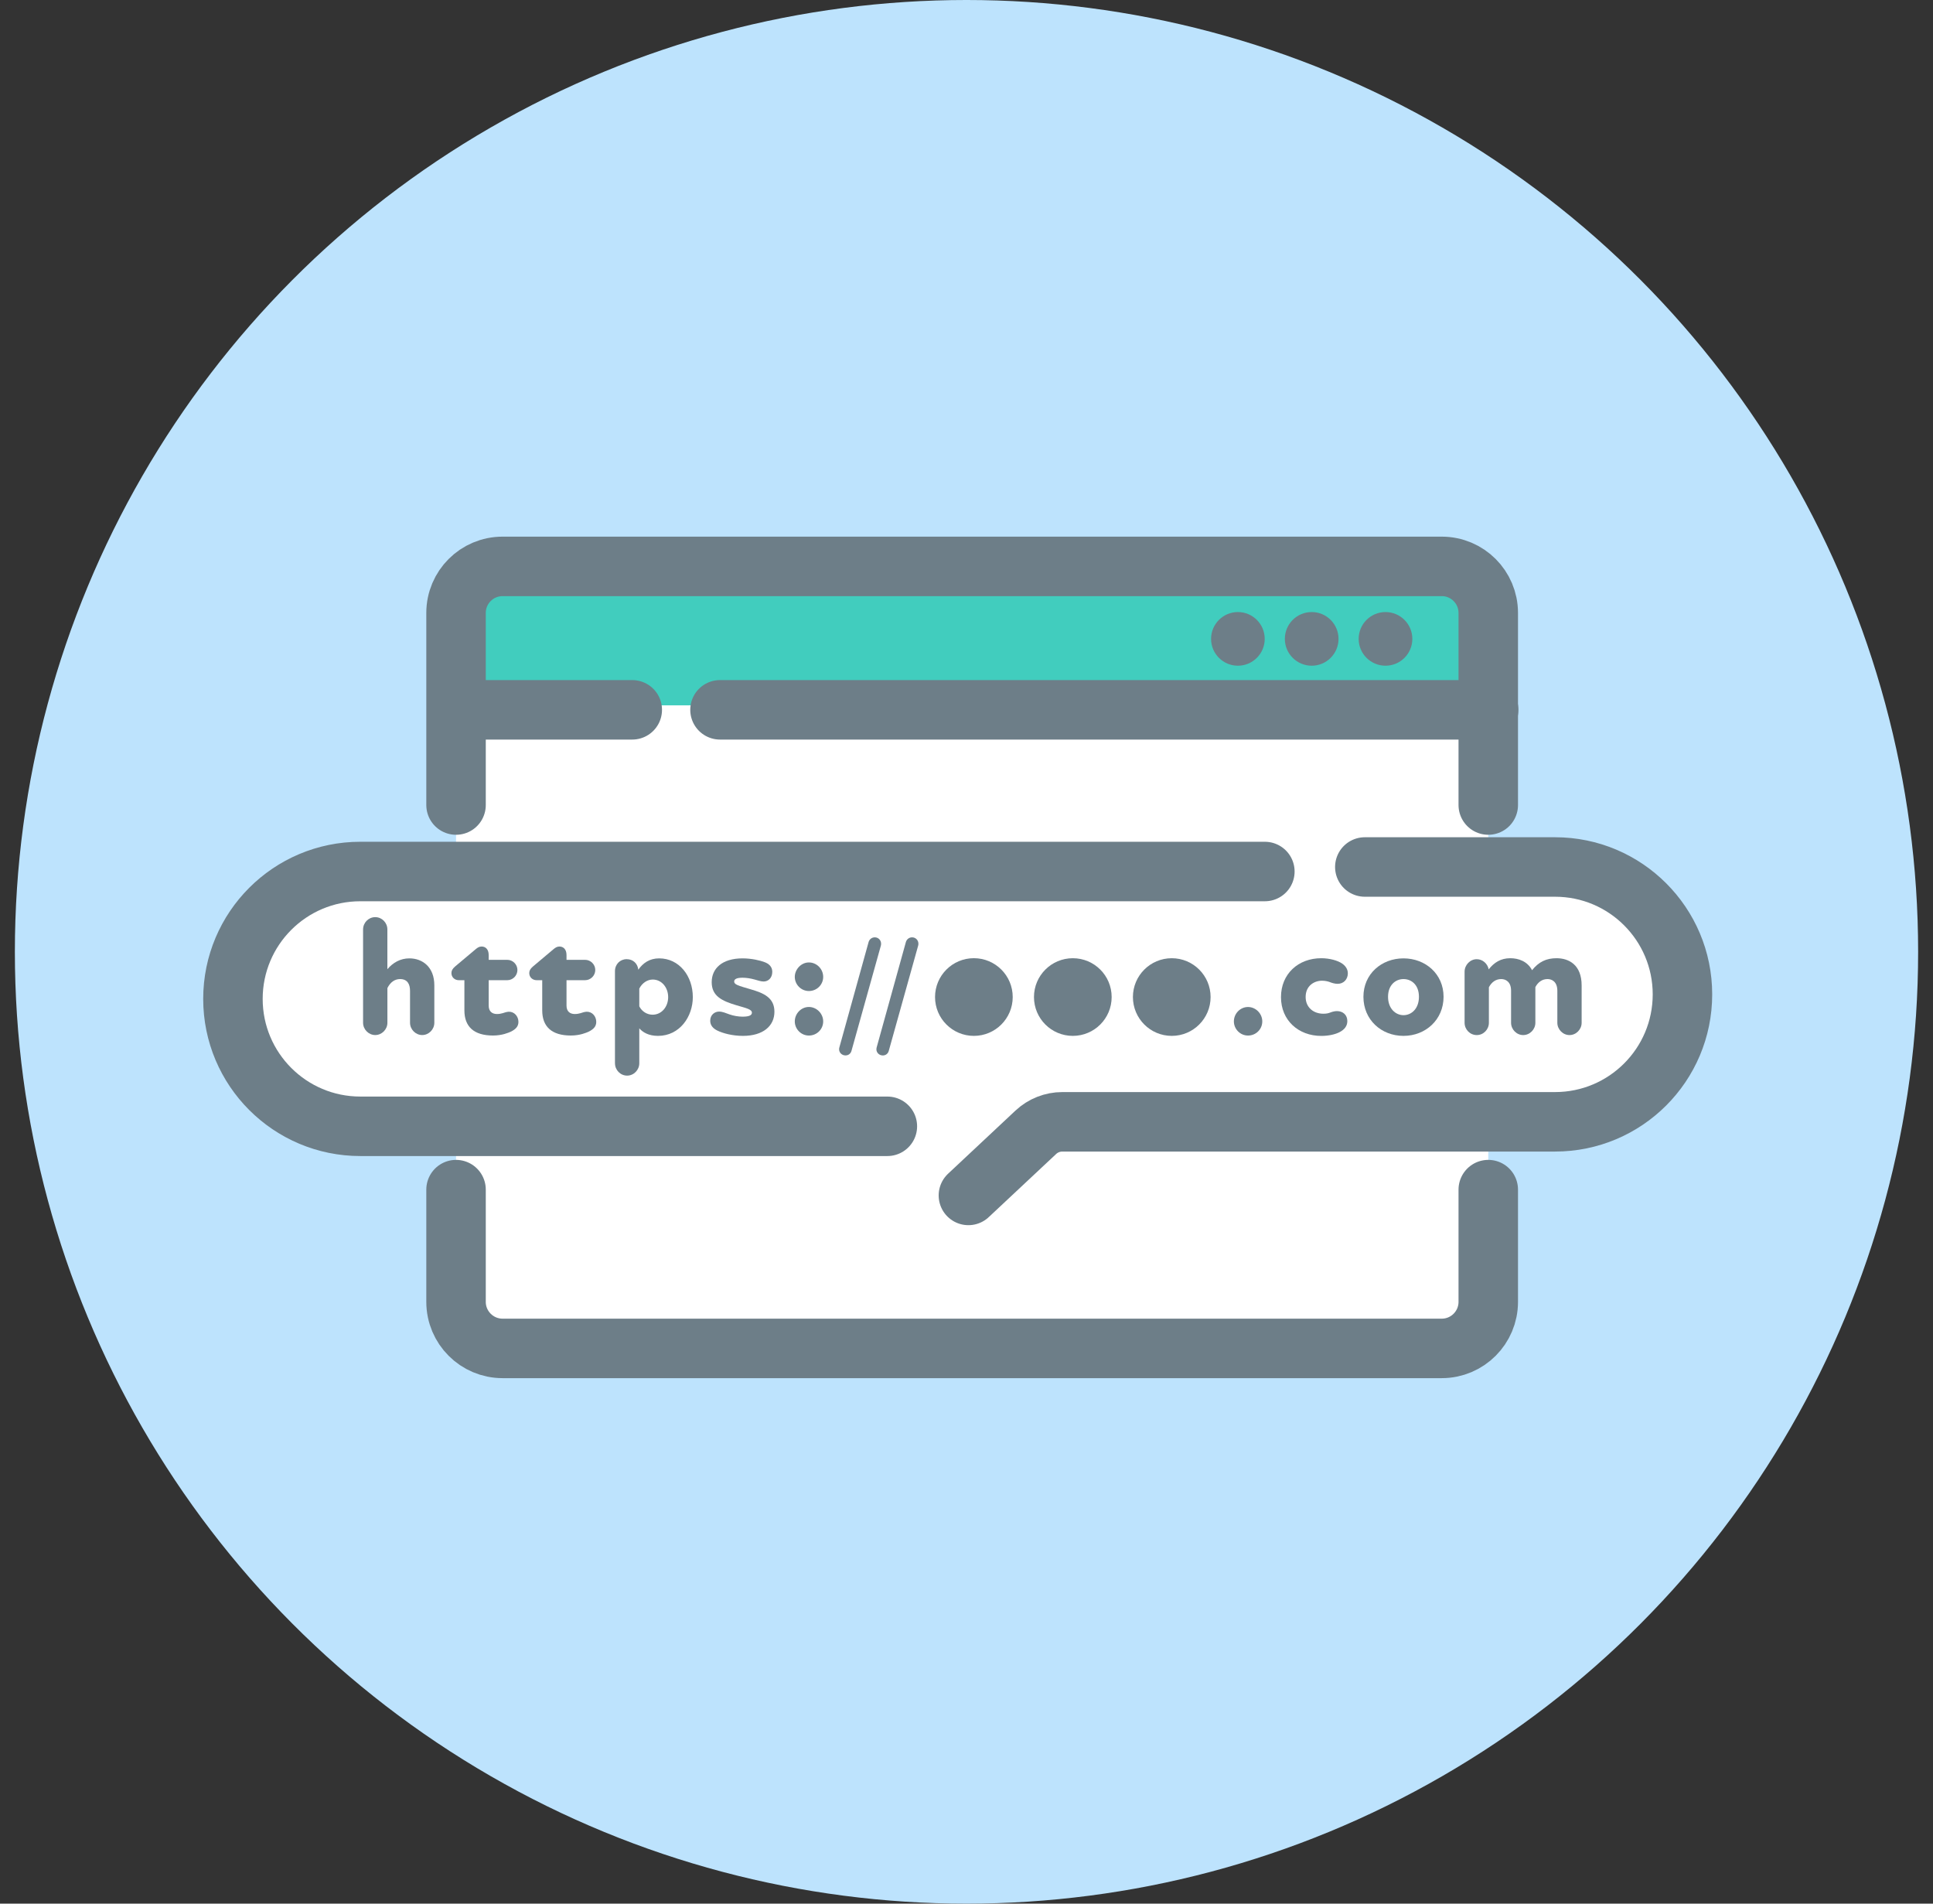 <svg width="65" height="64" viewBox="0 0 65 64" fill="none" xmlns="http://www.w3.org/2000/svg">
<rect x="0" y="0" width="65" height="64" fill="#333333" stroke="none"/>
<circle cx="32.5" cy="32" r="32" fill="#BDE3FD"/>
<path d="M48.321 19.042H17.06C16.108 19.042 15.335 19.814 15.335 20.766V43.608C15.335 44.561 16.108 45.333 17.06 45.333H48.321C49.273 45.333 50.045 44.561 50.045 43.608V20.766C50.045 19.814 49.273 19.042 48.321 19.042Z" fill="white"/>
<path d="M15.393 19.042H48.379C49.331 19.042 50.103 19.815 50.103 20.766V21.99C50.103 22.941 49.331 23.714 48.379 23.714H15.393V19.042Z" fill="#41CDBE"/>
<path d="M50.045 39.995V43.768C50.045 44.632 49.345 45.333 48.481 45.333H16.9C16.036 45.333 15.335 44.632 15.335 43.768V39.995" stroke="#6D7E88" stroke-width="2" stroke-miterlimit="10" stroke-linecap="round"/>
<path d="M15.335 27.065V20.607C15.335 19.742 16.036 19.042 16.9 19.042H48.481C49.345 19.042 50.045 19.742 50.045 20.607V27.065" stroke="#6D7E88" stroke-width="2" stroke-miterlimit="10" stroke-linecap="round"/>
<path d="M15.353 23.864H21.261" stroke="#6D7E88" stroke-width="2" stroke-linecap="round" stroke-linejoin="round"/>
<path d="M24.211 23.864H50.059" stroke="#6D7E88" stroke-width="2" stroke-linecap="round" stroke-linejoin="round"/>
<path d="M44.108 22.381C44.606 22.381 45.01 21.977 45.01 21.479C45.01 20.981 44.606 20.577 44.108 20.577C43.609 20.577 43.205 20.981 43.205 21.479C43.205 21.977 43.609 22.381 44.108 22.381Z" fill="#6D7E88"/>
<path d="M41.626 22.381C42.124 22.381 42.528 21.977 42.528 21.479C42.528 20.981 42.124 20.577 41.626 20.577C41.128 20.577 40.724 20.981 40.724 21.479C40.724 21.977 41.128 22.381 41.626 22.381Z" fill="#6D7E88"/>
<path d="M46.59 22.381C47.088 22.381 47.492 21.977 47.492 21.479C47.492 20.981 47.088 20.577 46.59 20.577C46.091 20.577 45.687 20.981 45.687 21.479C45.687 21.977 46.091 22.381 46.59 22.381Z" fill="#6D7E88"/>
<path d="M52.291 29.148H12.117C9.751 29.148 7.833 31.066 7.833 33.431C7.833 35.797 9.751 37.715 12.117 37.715H52.291C54.657 37.715 56.575 35.797 56.575 33.431C56.575 31.066 54.657 29.148 52.291 29.148Z" fill="white"/>
<path d="M12.209 34.384V31.248C12.209 31.021 12.391 30.834 12.618 30.834C12.844 30.834 13.026 31.021 13.026 31.248V32.584C13.214 32.363 13.463 32.22 13.766 32.22C14.208 32.22 14.605 32.512 14.605 33.125V34.384C14.605 34.611 14.418 34.798 14.197 34.798C13.976 34.798 13.788 34.611 13.788 34.384V33.313C13.788 33.087 13.7 32.916 13.452 32.916C13.275 32.916 13.126 33.02 13.027 33.219V34.384C13.027 34.611 12.839 34.798 12.618 34.798C12.397 34.798 12.209 34.611 12.209 34.384L12.209 34.384Z" fill="#6D7E88"/>
<path d="M15.616 33.97V32.954H15.428C15.29 32.954 15.18 32.854 15.18 32.716C15.18 32.633 15.213 32.573 15.301 32.495L15.997 31.91C16.058 31.86 16.113 31.822 16.196 31.822C16.317 31.822 16.433 31.905 16.433 32.109V32.269H17.057C17.245 32.269 17.399 32.424 17.399 32.611C17.399 32.799 17.245 32.954 17.057 32.954H16.433V33.809C16.433 34.003 16.549 34.091 16.709 34.091C16.781 34.091 16.847 34.08 16.902 34.063C16.969 34.041 17.035 34.019 17.107 34.014C17.294 34.008 17.433 34.168 17.433 34.356C17.433 34.511 17.339 34.605 17.173 34.687C17.096 34.72 16.886 34.814 16.577 34.814C15.931 34.814 15.616 34.511 15.616 33.969L15.616 33.97Z" fill="#6D7E88"/>
<path d="M18.233 33.97V32.954H18.046C17.908 32.954 17.797 32.854 17.797 32.716C17.797 32.633 17.83 32.573 17.919 32.495L18.614 31.91C18.675 31.86 18.73 31.822 18.813 31.822C18.934 31.822 19.05 31.905 19.05 32.109V32.269H19.674C19.862 32.269 20.017 32.424 20.017 32.611C20.017 32.799 19.862 32.954 19.674 32.954H19.05V33.809C19.05 34.003 19.166 34.091 19.326 34.091C19.398 34.091 19.465 34.08 19.52 34.063C19.586 34.041 19.652 34.019 19.724 34.014C19.912 34.008 20.05 34.168 20.05 34.356C20.05 34.511 19.956 34.605 19.79 34.687C19.713 34.72 19.503 34.814 19.194 34.814C18.548 34.814 18.233 34.511 18.233 33.969L18.233 33.97Z" fill="#6D7E88"/>
<path d="M20.679 35.748V32.65C20.679 32.419 20.851 32.247 21.072 32.247C21.292 32.247 21.442 32.397 21.464 32.601C21.624 32.374 21.845 32.22 22.165 32.22C22.838 32.22 23.297 32.811 23.297 33.523C23.297 34.18 22.855 34.826 22.126 34.826C21.811 34.826 21.613 34.705 21.497 34.572V35.748C21.497 35.969 21.314 36.162 21.088 36.162C20.862 36.162 20.68 35.974 20.68 35.748H20.679ZM21.944 34.114C22.248 34.114 22.468 33.849 22.468 33.523C22.468 33.197 22.248 32.932 21.95 32.932C21.773 32.932 21.596 33.042 21.497 33.236V33.832C21.585 34.009 21.762 34.114 21.944 34.114Z" fill="#6D7E88"/>
<path d="M24.125 34.649C23.987 34.583 23.882 34.478 23.882 34.318C23.882 34.114 24.037 34.009 24.18 34.009C24.296 34.009 24.401 34.058 24.528 34.103C24.666 34.152 24.832 34.18 24.97 34.18C25.196 34.18 25.284 34.13 25.284 34.047C25.284 33.932 25.091 33.893 24.771 33.799C24.268 33.65 23.932 33.484 23.932 33.02C23.932 32.557 24.285 32.22 24.97 32.22C25.273 32.22 25.566 32.291 25.71 32.347C25.842 32.396 25.969 32.49 25.969 32.672C25.969 32.882 25.831 32.998 25.677 32.998C25.583 32.998 25.483 32.96 25.378 32.932C25.24 32.893 25.097 32.871 24.97 32.871C24.777 32.871 24.688 32.915 24.688 32.998C24.688 33.103 24.821 33.136 25.235 33.258C25.677 33.385 26.041 33.539 26.041 34.014C26.041 34.489 25.666 34.826 24.981 34.826C24.628 34.826 24.307 34.738 24.125 34.649H24.125Z" fill="#6D7E88"/>
<path d="M27.2 32.357C27.465 32.357 27.681 32.578 27.681 32.843C27.681 33.108 27.465 33.318 27.2 33.318C26.935 33.318 26.726 33.097 26.726 32.843C26.726 32.589 26.941 32.357 27.2 32.357ZM26.726 34.34C26.726 34.075 26.941 33.854 27.2 33.854C27.46 33.854 27.681 34.075 27.681 34.34C27.681 34.605 27.465 34.815 27.2 34.815C26.935 34.815 26.726 34.594 26.726 34.34Z" fill="#6D7E88"/>
<path d="M28.216 35.276C28.216 35.251 28.22 35.23 28.225 35.213L29.209 31.667C29.238 31.576 29.317 31.513 29.417 31.513C29.533 31.513 29.628 31.605 29.628 31.729C29.628 31.754 29.624 31.787 29.616 31.808L28.632 35.33C28.607 35.421 28.532 35.483 28.432 35.483C28.312 35.483 28.216 35.392 28.216 35.276H28.216Z" fill="#6D7E88"/>
<path d="M29.471 35.276C29.471 35.251 29.475 35.23 29.479 35.214L30.463 31.667C30.492 31.576 30.571 31.513 30.671 31.513C30.787 31.513 30.883 31.605 30.883 31.729C30.883 31.754 30.878 31.788 30.87 31.808L29.886 35.33C29.861 35.421 29.786 35.484 29.686 35.484C29.566 35.484 29.47 35.392 29.47 35.276H29.471Z" fill="#6D7E88"/>
<path d="M41.491 34.34C41.491 34.075 41.706 33.855 41.966 33.855C42.225 33.855 42.446 34.075 42.446 34.34C42.446 34.605 42.231 34.815 41.966 34.815C41.701 34.815 41.491 34.594 41.491 34.34Z" fill="#6D7E88"/>
<path d="M43.075 33.523C43.075 32.739 43.661 32.215 44.428 32.215C44.71 32.215 44.986 32.292 45.135 32.397C45.245 32.474 45.323 32.584 45.323 32.723C45.323 32.921 45.185 33.076 44.98 33.076C44.881 33.076 44.782 33.043 44.726 33.021C44.671 32.999 44.572 32.971 44.456 32.971C44.191 32.971 43.904 33.142 43.904 33.518C43.904 33.871 44.169 34.081 44.5 34.081C44.61 34.081 44.671 34.065 44.743 34.037C44.815 34.009 44.892 33.993 44.958 33.993C45.157 33.993 45.306 34.12 45.306 34.33C45.306 34.501 45.201 34.622 45.036 34.705C44.892 34.777 44.677 34.827 44.428 34.827C43.666 34.827 43.075 34.307 43.075 33.523V33.523Z" fill="#6D7E88"/>
<path d="M45.847 33.512C45.847 32.745 46.455 32.22 47.194 32.22C47.934 32.22 48.542 32.745 48.542 33.512C48.542 34.279 47.94 34.826 47.194 34.826C46.449 34.826 45.847 34.285 45.847 33.512ZM47.195 34.13C47.46 34.13 47.714 33.915 47.714 33.512C47.714 33.109 47.46 32.916 47.195 32.916C46.93 32.916 46.675 33.114 46.675 33.512C46.675 33.91 46.93 34.13 47.195 34.13Z" fill="#6D7E88"/>
<path d="M49.249 34.385V32.667C49.249 32.441 49.436 32.248 49.657 32.248C49.856 32.248 50.022 32.397 50.06 32.59C50.242 32.358 50.469 32.215 50.784 32.215C51.065 32.215 51.363 32.32 51.518 32.618C51.744 32.336 51.998 32.215 52.341 32.215C52.749 32.215 53.185 32.43 53.185 33.131V34.385C53.185 34.611 52.998 34.799 52.777 34.799C52.556 34.799 52.368 34.611 52.368 34.385V33.313C52.368 33.004 52.186 32.916 52.037 32.916C51.855 32.916 51.717 33.021 51.629 33.186V34.385C51.629 34.611 51.441 34.799 51.22 34.799C50.999 34.799 50.812 34.611 50.812 34.385V33.308C50.812 33.004 50.629 32.916 50.48 32.916C50.298 32.916 50.155 33.021 50.066 33.192V34.385C50.066 34.611 49.884 34.799 49.658 34.799C49.431 34.799 49.249 34.611 49.249 34.385L49.249 34.385Z" fill="#6D7E88"/>
<path d="M32.748 34.826C33.469 34.826 34.054 34.242 34.054 33.52C34.054 32.799 33.469 32.214 32.748 32.214C32.027 32.214 31.442 32.799 31.442 33.52C31.442 34.242 32.027 34.826 32.748 34.826Z" fill="#6D7E88"/>
<path d="M36.075 34.826C36.797 34.826 37.381 34.242 37.381 33.52C37.381 32.799 36.797 32.215 36.075 32.215C35.354 32.215 34.769 32.799 34.769 33.52C34.769 34.242 35.354 34.826 36.075 34.826Z" fill="#6D7E88"/>
<path d="M39.402 34.826C40.123 34.826 40.708 34.242 40.708 33.52C40.708 32.799 40.123 32.215 39.402 32.215C38.681 32.215 38.096 32.799 38.096 33.52C38.096 34.242 38.681 34.826 39.402 34.826Z" fill="#6D7E88"/>
<path d="M45.894 29.148H52.291C54.657 29.148 56.575 31.066 56.575 33.431C56.575 35.797 54.657 37.715 52.291 37.715H35.722C35.391 37.715 35.073 37.841 34.831 38.067L32.564 40.19" stroke="#6D7E88" stroke-width="2" stroke-miterlimit="10" stroke-linecap="round"/>
<path d="M29.839 37.866H12.117C9.751 37.866 7.833 35.949 7.833 33.583C7.833 31.217 9.751 29.3 12.117 29.3H42.533" stroke="#6D7E88" stroke-width="2" stroke-miterlimit="10" stroke-linecap="round"/>
</svg>
